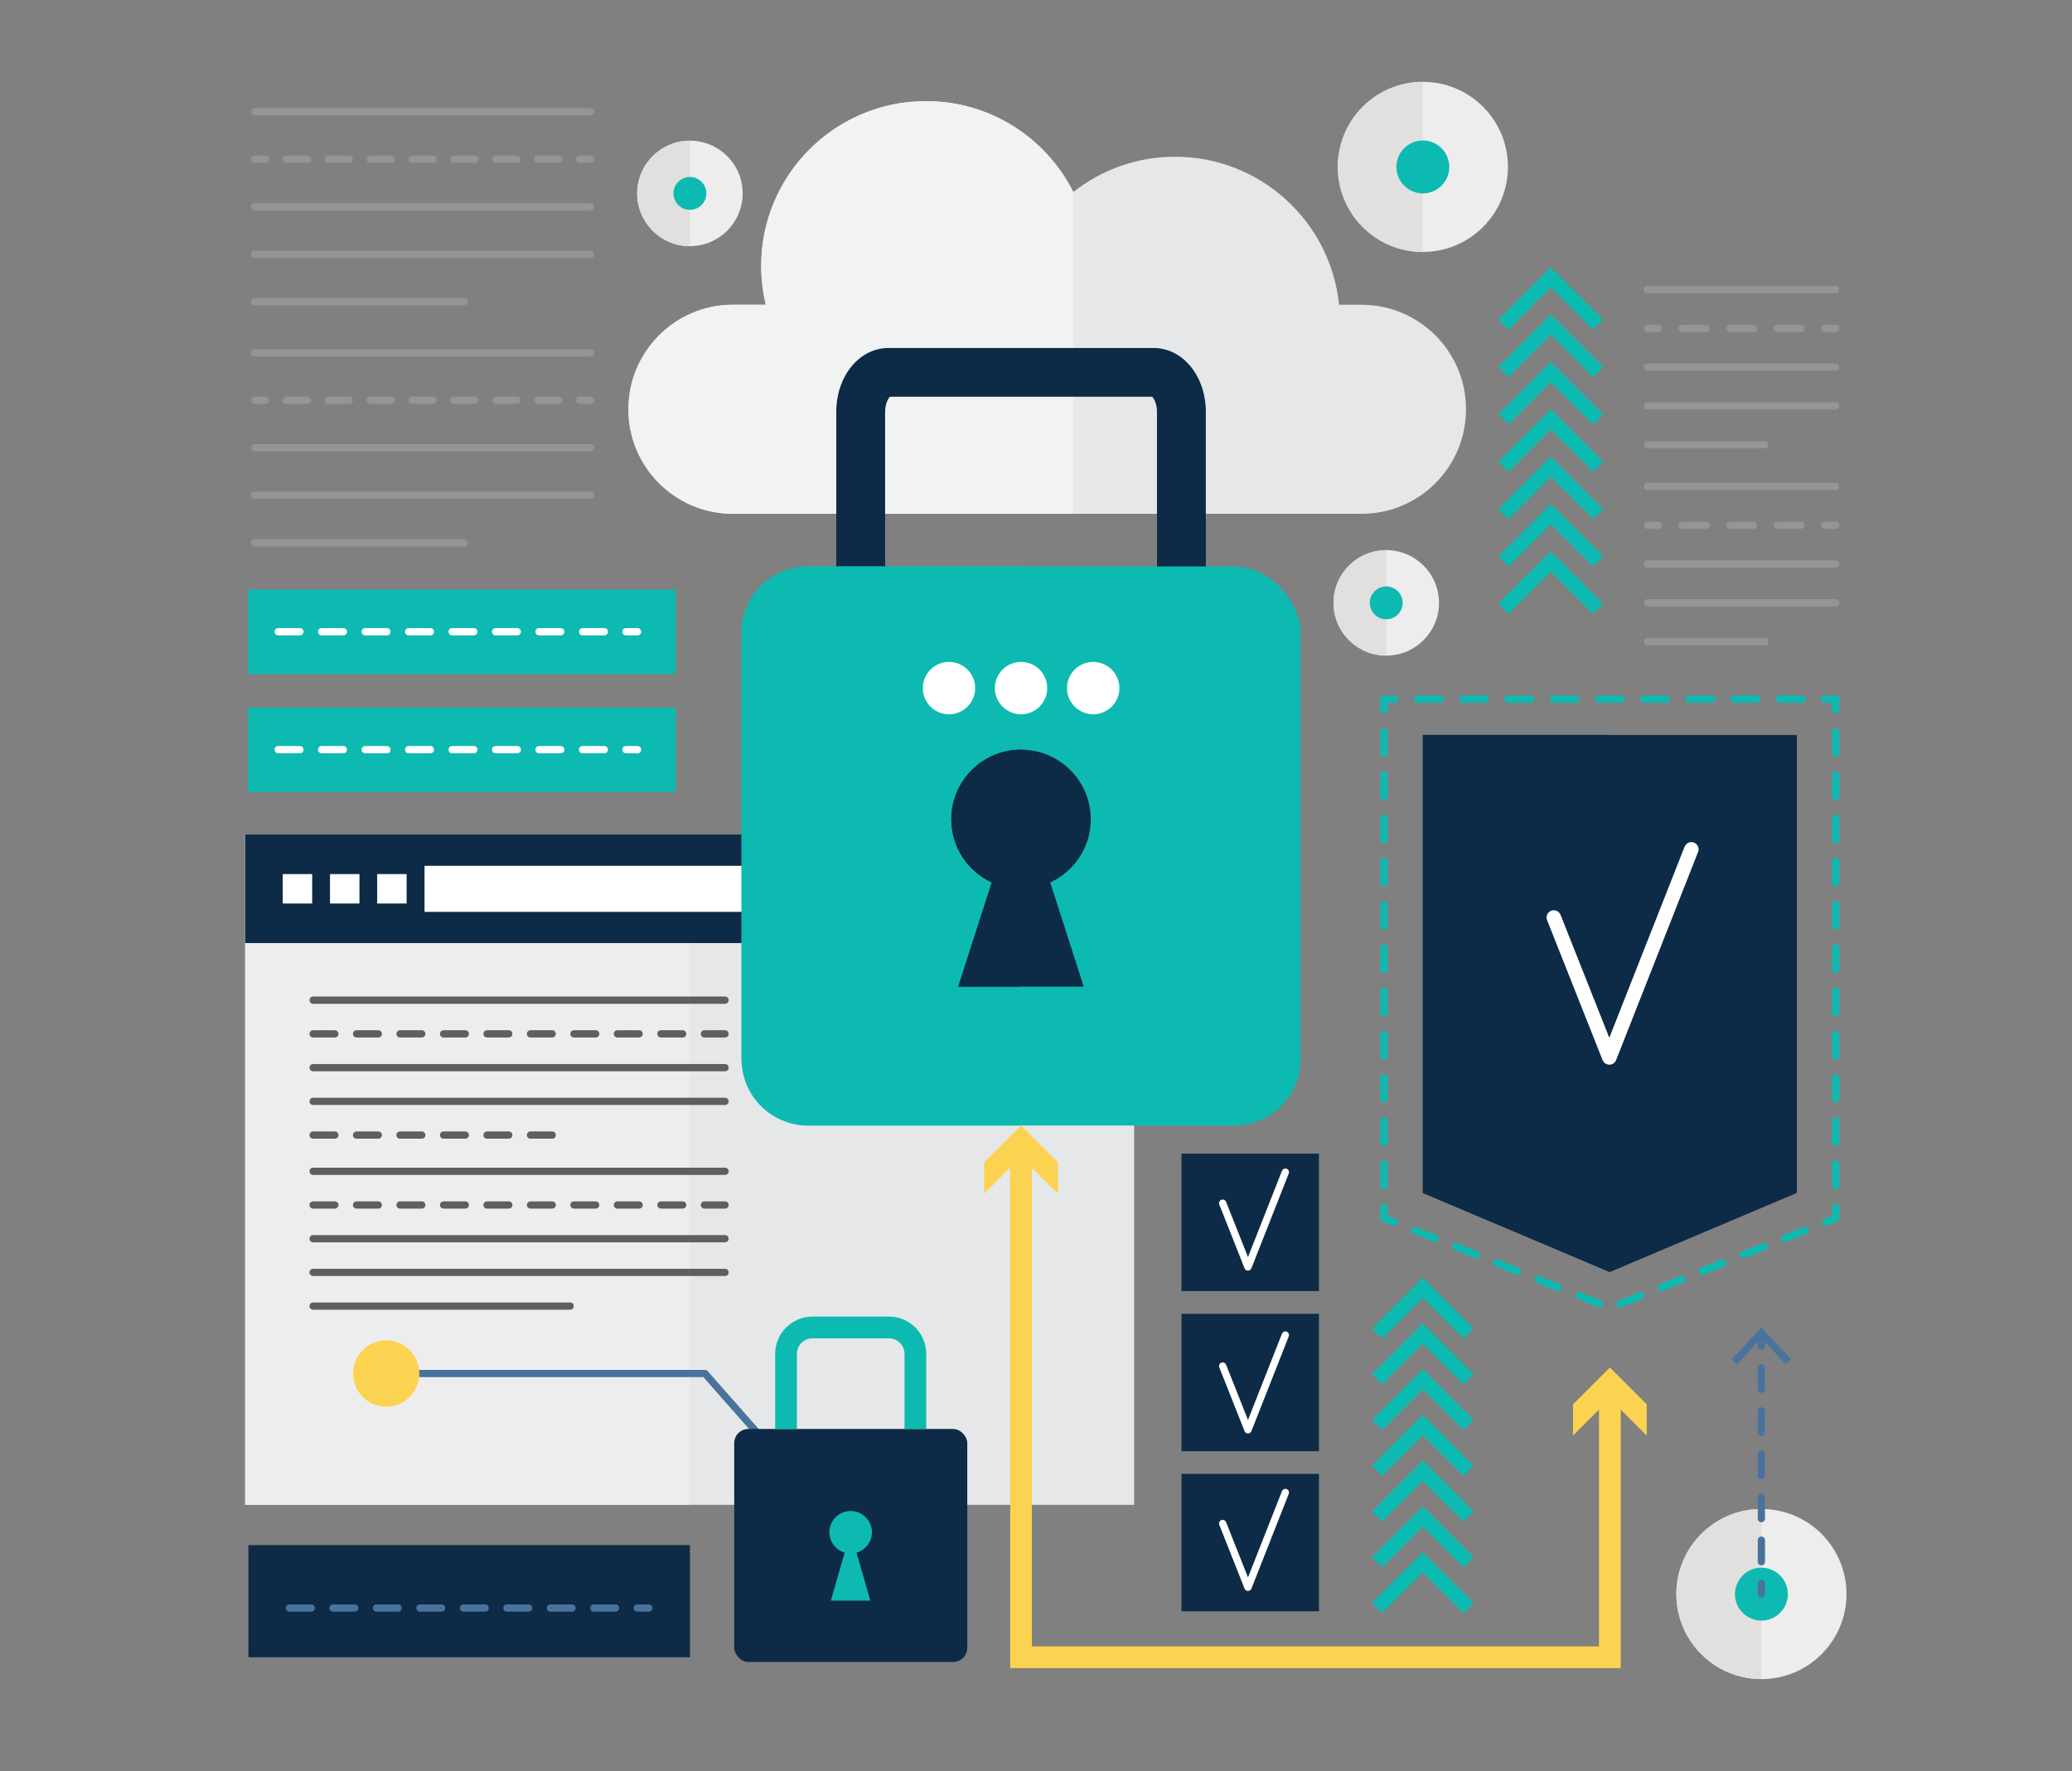 <svg xmlns="http://www.w3.org/2000/svg" id="Layer_1" viewBox="0 0 223.14 190.77"><rect x="0" y="0" width="223.14" height="190.77" fill="#808080" stroke="none"/><defs><style>.cls-1{fill:#5e5f5f;}.cls-2{fill:#0d2b46;}.cls-3{fill:#fbd350;}.cls-4{fill:#f1f2f2;}.cls-5{fill:#fff;}.cls-6{fill:#eeeded;}.cls-7{fill:#0dbab1;}.cls-8{fill:#49739d;}.cls-9{fill:#e6e7e8;}.cls-10{fill:#939598;}.cls-11{fill:#e2e0de;}</style></defs><rect class="cls-9" x="26.4" y="89.88" width="95.74" height="72.19"></rect><rect class="cls-6" x="26.4" y="89.88" width="47.87" height="72.19"></rect><path class="cls-9" d="M146.62,32.82h-2.41c-.91-8.95-8.47-15.94-17.66-15.94-4.14,0-7.95,1.42-10.96,3.8-2.92-5.81-8.92-9.79-15.87-9.79-9.8,0-17.75,7.95-17.75,17.75,0,1.44.18,2.84.5,4.18h-3.54c-6.22,0-11.26,5.04-11.26,11.26s5.04,11.26,11.26,11.26h67.69c6.22,0,11.26-5.04,11.26-11.26s-5.04-11.26-11.26-11.26Z"></path><path class="cls-4" d="M99.73,10.89c-9.8,0-17.75,7.95-17.75,17.75,0,1.44.18,2.84.5,4.18h-3.54c-6.22,0-11.26,5.04-11.26,11.26s5.04,11.26,11.26,11.26h36.63V20.64c-2.93-5.78-8.92-9.75-15.84-9.75Z"></path><polygon class="cls-7" points="171.56 35.52 167.01 30.97 162.46 35.52 161.36 34.42 167.01 28.76 172.66 34.42 171.56 35.52"></polygon><polygon class="cls-7" points="171.56 40.62 167.01 36.07 162.46 40.62 161.36 39.52 167.01 33.87 172.66 39.52 171.56 40.62"></polygon><polygon class="cls-7" points="171.56 45.72 167.01 41.17 162.46 45.72 161.36 44.62 167.01 38.97 172.66 44.62 171.56 45.72"></polygon><polygon class="cls-7" points="171.56 50.82 167.01 46.27 162.46 50.82 161.36 49.72 167.01 44.07 172.66 49.72 171.56 50.82"></polygon><polygon class="cls-7" points="171.56 55.92 167.01 51.37 162.46 55.92 161.36 54.82 167.01 49.17 172.66 54.82 171.56 55.92"></polygon><polygon class="cls-7" points="171.56 61.02 167.01 56.47 162.46 61.02 161.36 59.92 167.01 54.27 172.66 59.92 171.56 61.02"></polygon><polygon class="cls-7" points="171.56 66.12 167.01 61.57 162.46 66.12 161.36 65.02 167.01 59.37 172.66 65.02 171.56 66.12"></polygon><polygon class="cls-7" points="157.6 144.18 153.23 139.8 148.85 144.18 147.75 143.07 153.23 137.59 158.71 143.07 157.6 144.18"></polygon><polygon class="cls-7" points="157.6 149.1 153.23 144.73 148.85 149.1 147.75 148 153.23 142.52 158.71 148 157.6 149.1"></polygon><polygon class="cls-7" points="157.6 154.03 153.23 149.66 148.85 154.03 147.75 152.93 153.23 147.45 158.71 152.93 157.6 154.03"></polygon><polygon class="cls-7" points="157.6 158.96 153.23 154.58 148.85 158.96 147.75 157.86 153.23 152.38 158.71 157.86 157.6 158.96"></polygon><polygon class="cls-7" points="157.6 163.89 153.23 159.51 148.85 163.89 147.75 162.78 153.23 157.3 158.71 162.78 157.6 163.89"></polygon><polygon class="cls-7" points="157.6 168.81 153.23 164.44 148.85 168.81 147.75 167.71 153.23 162.23 158.71 167.71 157.6 168.81"></polygon><polygon class="cls-7" points="157.6 173.74 153.23 169.37 148.85 173.74 147.75 172.64 153.23 167.16 158.71 172.64 157.6 173.74"></polygon><rect class="cls-2" x="26.4" y="89.88" width="96.1" height="11.69"></rect><path class="cls-1" d="M78.08,108.11h-44.36c-.22,0-.39-.17-.39-.39s.17-.39.39-.39h44.36c.22,0,.39.17.39.39s-.17.39-.39.39Z"></path><path class="cls-1" d="M78.08,111.74h-2.22c-.22,0-.39-.17-.39-.39s.17-.39.39-.39h2.22c.22,0,.39.17.39.39s-.17.39-.39.39ZM73.52,111.74h-2.34c-.22,0-.39-.17-.39-.39s.17-.39.39-.39h2.34c.22,0,.39.17.39.39s-.17.39-.39.39ZM68.83,111.74h-2.34c-.22,0-.39-.17-.39-.39s.17-.39.39-.39h2.34c.22,0,.39.17.39.39s-.17.39-.39.39ZM64.15,111.74h-2.34c-.22,0-.39-.17-.39-.39s.17-.39.39-.39h2.34c.22,0,.39.17.39.39s-.17.39-.39.39ZM59.47,111.74h-2.34c-.22,0-.39-.17-.39-.39s.17-.39.39-.39h2.34c.22,0,.39.17.39.39s-.17.39-.39.39ZM54.79,111.74h-2.34c-.22,0-.39-.17-.39-.39s.17-.39.39-.39h2.34c.22,0,.39.17.39.39s-.17.39-.39.39ZM50.11,111.74h-2.34c-.22,0-.39-.17-.39-.39s.17-.39.39-.39h2.34c.22,0,.39.17.39.39s-.17.39-.39.39ZM45.42,111.74h-2.34c-.22,0-.39-.17-.39-.39s.17-.39.39-.39h2.34c.22,0,.39.17.39.39s-.17.39-.39.39ZM40.74,111.74h-2.34c-.22,0-.39-.17-.39-.39s.17-.39.39-.39h2.34c.22,0,.39.17.39.39s-.17.39-.39.39ZM36.06,111.74h-2.34c-.22,0-.39-.17-.39-.39s.17-.39.39-.39h2.34c.22,0,.39.17.39.39s-.17.39-.39.39Z"></path><path class="cls-1" d="M78.08,115.38h-44.36c-.22,0-.39-.17-.39-.39s.17-.39.39-.39h44.36c.22,0,.39.17.39.39s-.17.39-.39.39Z"></path><path class="cls-1" d="M78.08,119.01h-44.36c-.22,0-.39-.17-.39-.39s.17-.39.39-.39h44.36c.22,0,.39.17.39.39s-.17.39-.39.39Z"></path><path class="cls-1" d="M59.47,122.64h-2.34c-.22,0-.39-.17-.39-.39s.17-.39.39-.39h2.34c.22,0,.39.17.39.39s-.17.39-.39.39ZM54.79,122.64h-2.34c-.22,0-.39-.17-.39-.39s.17-.39.39-.39h2.34c.22,0,.39.17.39.39s-.17.39-.39.39ZM50.11,122.64h-2.34c-.22,0-.39-.17-.39-.39s.17-.39.39-.39h2.34c.22,0,.39.17.39.39s-.17.39-.39.39ZM45.42,122.64h-2.34c-.22,0-.39-.17-.39-.39s.17-.39.39-.39h2.34c.22,0,.39.17.39.39s-.17.39-.39.39ZM40.74,122.64h-2.34c-.22,0-.39-.17-.39-.39s.17-.39.39-.39h2.34c.22,0,.39.17.39.39s-.17.39-.39.39ZM36.06,122.64h-2.34c-.22,0-.39-.17-.39-.39s.17-.39.39-.39h2.34c.22,0,.39.17.39.39s-.17.39-.39.39Z"></path><path class="cls-1" d="M78.08,126.54h-44.36c-.22,0-.39-.17-.39-.39s.17-.39.39-.39h44.36c.22,0,.39.17.39.39s-.17.39-.39.39Z"></path><path class="cls-1" d="M78.08,130.17h-2.22c-.22,0-.39-.17-.39-.39s.17-.39.39-.39h2.22c.22,0,.39.17.39.39s-.17.39-.39.39ZM73.52,130.17h-2.34c-.22,0-.39-.17-.39-.39s.17-.39.39-.39h2.34c.22,0,.39.17.39.39s-.17.39-.39.39ZM68.83,130.17h-2.34c-.22,0-.39-.17-.39-.39s.17-.39.39-.39h2.34c.22,0,.39.17.39.39s-.17.39-.39.39ZM64.15,130.17h-2.34c-.22,0-.39-.17-.39-.39s.17-.39.39-.39h2.34c.22,0,.39.17.39.39s-.17.39-.39.39ZM59.47,130.17h-2.34c-.22,0-.39-.17-.39-.39s.17-.39.39-.39h2.34c.22,0,.39.17.39.39s-.17.39-.39.39ZM54.79,130.17h-2.34c-.22,0-.39-.17-.39-.39s.17-.39.39-.39h2.34c.22,0,.39.17.39.39s-.17.39-.39.39ZM50.11,130.17h-2.34c-.22,0-.39-.17-.39-.39s.17-.39.39-.39h2.34c.22,0,.39.17.39.39s-.17.39-.39.39ZM45.42,130.17h-2.34c-.22,0-.39-.17-.39-.39s.17-.39.39-.39h2.34c.22,0,.39.17.39.39s-.17.39-.39.39ZM40.74,130.17h-2.34c-.22,0-.39-.17-.39-.39s.17-.39.39-.39h2.34c.22,0,.39.17.39.39s-.17.39-.39.39ZM36.06,130.17h-2.34c-.22,0-.39-.17-.39-.39s.17-.39.39-.39h2.34c.22,0,.39.17.39.39s-.17.39-.39.39Z"></path><path class="cls-1" d="M78.08,133.8h-44.36c-.22,0-.39-.17-.39-.39s.17-.39.39-.39h44.36c.22,0,.39.17.39.39s-.17.39-.39.39Z"></path><path class="cls-1" d="M78.08,137.43h-44.36c-.22,0-.39-.17-.39-.39s.17-.39.39-.39h44.36c.22,0,.39.17.39.39s-.17.39-.39.39Z"></path><path class="cls-1" d="M61.4,141.06h-27.68c-.22,0-.39-.17-.39-.39s.17-.39.39-.39h27.68c.22,0,.39.17.39.39s-.17.39-.39.39Z"></path><path class="cls-8" d="M82.47,155.75c-.11,0-.22-.04-.29-.13l-6.43-7.3h-30.86c-.22,0-.39-.17-.39-.39s.17-.39.39-.39h31.03c.11,0,.22.05.29.13l6.55,7.43c.14.16.13.41-.03.55-.07.07-.17.1-.26.1Z"></path><path class="cls-3" d="M45.16,147.93c0,1.97-1.6,3.57-3.57,3.57s-3.57-1.6-3.57-3.57,1.6-3.57,3.57-3.57,3.57,1.6,3.57,3.57Z"></path><polygon class="cls-2" points="173.37 79.16 153.23 79.16 153.23 128.48 173.37 137 193.51 128.48 193.51 79.16 173.37 79.16"></polygon><polygon class="cls-2" points="173.37 79.16 153.23 79.16 153.23 128.48 173.37 137 173.37 79.16"></polygon><path class="cls-7" d="M149.05,76.86c-.22,0-.39-.17-.39-.39v-1.56h1.56c.22,0,.39.17.39.39s-.17.39-.39.39h-.78v.78c0,.22-.17.39-.39.39Z"></path><path class="cls-7" d="M149.05,128.09c-.22,0-.39-.17-.39-.39v-2.33c0-.22.17-.39.39-.39s.39.17.39.39v2.33c0,.22-.17.39-.39.39ZM149.05,123.44c-.22,0-.39-.17-.39-.39v-2.33c0-.22.17-.39.39-.39s.39.17.39.39v2.33c0,.22-.17.39-.39.39ZM149.05,118.78c-.22,0-.39-.17-.39-.39v-2.33c0-.22.17-.39.39-.39s.39.17.39.39v2.33c0,.22-.17.39-.39.39ZM149.05,114.12c-.22,0-.39-.17-.39-.39v-2.33c0-.22.17-.39.39-.39s.39.17.39.39v2.33c0,.22-.17.39-.39.39ZM149.05,109.46c-.22,0-.39-.17-.39-.39v-2.33c0-.22.17-.39.39-.39s.39.17.39.39v2.33c0,.22-.17.39-.39.39ZM149.05,104.8c-.22,0-.39-.17-.39-.39v-2.33c0-.22.17-.39.39-.39s.39.17.39.39v2.33c0,.22-.17.39-.39.39ZM149.05,100.15c-.22,0-.39-.17-.39-.39v-2.33c0-.22.17-.39.39-.39s.39.17.39.39v2.33c0,.22-.17.39-.39.39ZM149.05,95.49c-.22,0-.39-.17-.39-.39v-2.33c0-.22.17-.39.39-.39s.39.17.39.39v2.33c0,.22-.17.39-.39.39ZM149.05,90.83c-.22,0-.39-.17-.39-.39v-2.33c0-.22.17-.39.39-.39s.39.17.39.39v2.33c0,.22-.17.39-.39.39ZM149.05,86.17c-.22,0-.39-.17-.39-.39v-2.33c0-.22.17-.39.39-.39s.39.17.39.39v2.33c0,.22-.17.39-.39.39ZM149.05,81.52c-.22,0-.39-.17-.39-.39v-2.33c0-.22.17-.39.39-.39s.39.17.39.39v2.33c0,.22-.17.39-.39.39Z"></path><path class="cls-7" d="M150.14,132.03s-.1,0-.14-.03l-1.33-.53v-1.44c0-.22.17-.39.39-.39s.39.17.39.39v.91l.84.33c.2.08.3.31.22.51-.06.15-.21.25-.36.25Z"></path><path class="cls-7" d="M174.48,140.82c-.16,0-.3-.09-.36-.25-.08-.2.02-.43.22-.51l2.21-.88c.2-.08.43.02.51.22.08.2-.02.43-.22.51l-2.21.88s-.1.03-.14.03ZM172.26,140.82s-.1,0-.14-.03l-2.21-.88c-.2-.08-.3-.31-.22-.51.08-.2.31-.3.51-.22l2.21.88c.2.08.3.31.22.51-.06.15-.21.25-.36.25ZM178.9,139.06c-.16,0-.3-.09-.36-.25-.08-.2.02-.43.22-.51l2.21-.88c.2-.08.43.02.51.22.08.2-.02.43-.22.51l-2.21.88s-.1.03-.14.03ZM167.84,139.06s-.1,0-.14-.03l-2.21-.88c-.2-.08-.3-.31-.22-.51.08-.2.31-.3.51-.22l2.21.88c.2.08.3.31.22.51-.06.15-.21.25-.36.25ZM183.33,137.3c-.16,0-.3-.09-.36-.25-.08-.2.02-.43.22-.51l2.21-.88c.2-.08.43.02.51.22.08.2-.02.43-.22.51l-2.21.88s-.1.03-.14.03ZM163.41,137.3s-.1,0-.14-.03l-2.21-.88c-.2-.08-.3-.31-.22-.51.08-.2.31-.3.51-.22l2.21.88c.2.08.3.31.22.51-.06.15-.21.25-.36.25ZM187.75,135.54c-.16,0-.3-.09-.36-.25-.08-.2.02-.43.22-.51l2.21-.88c.2-.08.43.02.51.22.08.2-.02.43-.22.51l-2.21.88s-.1.03-.14.03ZM158.99,135.54s-.1,0-.14-.03l-2.21-.88c-.2-.08-.3-.31-.22-.51.08-.2.31-.3.51-.22l2.21.88c.2.08.3.31.22.51-.06.15-.21.25-.36.25ZM192.18,133.79c-.16,0-.3-.09-.36-.25-.08-.2.02-.43.22-.51l2.21-.88c.2-.08.43.02.51.22.08.2-.02.43-.22.51l-2.21.88s-.1.03-.14.03ZM154.56,133.79s-.1,0-.14-.03l-2.21-.88c-.2-.08-.3-.31-.22-.51.08-.2.31-.3.51-.22l2.21.88c.2.08.3.31.22.51-.06.15-.21.25-.36.25Z"></path><path class="cls-7" d="M196.6,132.03c-.16,0-.3-.09-.36-.25-.08-.2.02-.43.22-.51l.84-.33v-.91c0-.22.17-.39.39-.39s.39.17.39.39v1.44l-1.33.53s-.1.03-.14.03Z"></path><path class="cls-7" d="M197.69,128.09c-.22,0-.39-.17-.39-.39v-2.33c0-.22.17-.39.39-.39s.39.17.39.39v2.33c0,.22-.17.39-.39.39ZM197.69,123.44c-.22,0-.39-.17-.39-.39v-2.33c0-.22.17-.39.39-.39s.39.17.39.39v2.33c0,.22-.17.39-.39.39ZM197.69,118.78c-.22,0-.39-.17-.39-.39v-2.33c0-.22.17-.39.39-.39s.39.17.39.39v2.33c0,.22-.17.39-.39.39ZM197.69,114.12c-.22,0-.39-.17-.39-.39v-2.33c0-.22.17-.39.39-.39s.39.17.39.39v2.33c0,.22-.17.39-.39.39ZM197.69,109.46c-.22,0-.39-.17-.39-.39v-2.33c0-.22.17-.39.39-.39s.39.17.39.39v2.33c0,.22-.17.39-.39.39ZM197.69,104.8c-.22,0-.39-.17-.39-.39v-2.33c0-.22.17-.39.39-.39s.39.17.39.39v2.33c0,.22-.17.39-.39.39ZM197.69,100.15c-.22,0-.39-.17-.39-.39v-2.33c0-.22.17-.39.39-.39s.39.17.39.39v2.33c0,.22-.17.39-.39.39ZM197.69,95.49c-.22,0-.39-.17-.39-.39v-2.33c0-.22.17-.39.39-.39s.39.17.39.39v2.33c0,.22-.17.39-.39.39ZM197.69,90.83c-.22,0-.39-.17-.39-.39v-2.33c0-.22.17-.39.39-.39s.39.17.39.39v2.33c0,.22-.17.39-.39.39ZM197.69,86.17c-.22,0-.39-.17-.39-.39v-2.33c0-.22.17-.39.39-.39s.39.17.39.39v2.33c0,.22-.17.39-.39.39ZM197.69,81.52c-.22,0-.39-.17-.39-.39v-2.33c0-.22.17-.39.39-.39s.39.17.39.39v2.33c0,.22-.17.39-.39.39Z"></path><path class="cls-7" d="M197.69,76.86c-.22,0-.39-.17-.39-.39v-.78h-.78c-.22,0-.39-.17-.39-.39s.17-.39.39-.39h1.56v1.56c0,.22-.17.39-.39.39Z"></path><path class="cls-7" d="M194.08,75.69h-2.44c-.22,0-.39-.17-.39-.39s.17-.39.39-.39h2.44c.22,0,.39.17.39.39s-.17.39-.39.39ZM189.21,75.69h-2.44c-.22,0-.39-.17-.39-.39s.17-.39.39-.39h2.44c.22,0,.39.17.39.39s-.17.39-.39.39ZM184.34,75.69h-2.44c-.22,0-.39-.17-.39-.39s.17-.39.39-.39h2.44c.22,0,.39.17.39.39s-.17.39-.39.39ZM179.46,75.69h-2.44c-.22,0-.39-.17-.39-.39s.17-.39.39-.39h2.44c.22,0,.39.17.39.39s-.17.39-.39.39ZM174.59,75.69h-2.44c-.22,0-.39-.17-.39-.39s.17-.39.39-.39h2.44c.22,0,.39.17.39.39s-.17.39-.39.39ZM169.71,75.69h-2.44c-.22,0-.39-.17-.39-.39s.17-.39.39-.39h2.44c.22,0,.39.17.39.39s-.17.39-.39.39ZM164.84,75.69h-2.44c-.22,0-.39-.17-.39-.39s.17-.39.39-.39h2.44c.22,0,.39.17.39.39s-.17.39-.39.39ZM159.97,75.69h-2.44c-.22,0-.39-.17-.39-.39s.17-.39.39-.39h2.44c.22,0,.39.17.39.39s-.17.39-.39.39ZM155.09,75.69h-2.44c-.22,0-.39-.17-.39-.39s.17-.39.39-.39h2.44c.22,0,.39.17.39.39s-.17.39-.39.39Z"></path><path class="cls-5" d="M173.32,114.67c-.32,0-.61-.2-.73-.49l-5.98-15.08c-.16-.4.04-.85.44-1.01.4-.16.85.04,1.01.44l5.25,13.24,8.11-20.58c.16-.4.61-.6,1.01-.44.4.16.6.61.44,1.01l-8.83,22.42c-.12.3-.4.49-.73.49h0Z"></path><rect class="cls-2" x="79.07" y="153.9" width="25.1" height="25.1" rx="1.53" ry="1.53"></rect><path class="cls-7" d="M99.75,153.9h-2.34v-8.09c0-.92-.75-1.67-1.67-1.67h-8.25c-.92,0-1.67.75-1.67,1.67v8.09h-2.34v-8.09c0-2.21,1.8-4.01,4.01-4.01h8.25c2.21,0,4.01,1.8,4.01,4.01v8.09Z"></path><path class="cls-7" d="M92.25,167.22c.95-.28,1.65-1.14,1.65-2.19,0-1.26-1.02-2.29-2.29-2.29s-2.29,1.02-2.29,2.29c0,1.04.7,1.91,1.65,2.19l-.43,1.49-1.06,3.68h4.25l-1.06-3.68-.43-1.49Z"></path><rect class="cls-5" x="45.72" y="93.25" width="69.74" height="4.96"></rect><rect class="cls-5" x="30.45" y="94.14" width="3.17" height="3.17"></rect><rect class="cls-5" x="35.54" y="94.14" width="3.17" height="3.17"></rect><rect class="cls-5" x="40.62" y="94.14" width="3.17" height="3.17"></rect><path class="cls-2" d="M127.23,66.56c-1.45,0-2.63-1.18-2.63-2.63v-19.55c0-.91-.34-1.48-.51-1.65h-28.26c-.17.17-.51.74-.51,1.65v19.55c0,1.45-1.18,2.63-2.63,2.63s-2.63-1.18-2.63-2.63v-19.55c0-3.87,2.47-6.9,5.63-6.9h28.54c3.16,0,5.63,3.03,5.63,6.9v19.55c0,1.45-1.18,2.63-2.63,2.63Z"></path><rect class="cls-7" x="79.86" y="61.01" width="60.21" height="60.21" rx="7.14" ry="7.14"></rect><path class="cls-7" d="M109.96,121.22h-22.96c-3.94,0-7.14-3.2-7.14-7.14v-45.93c0-3.94,3.2-7.14,7.14-7.14h22.96v60.21Z"></path><path class="cls-2" d="M113.11,95.04c2.57-1.19,4.36-3.78,4.36-6.79,0-4.15-3.36-7.51-7.51-7.51s-7.51,3.36-7.51,7.51c0,3.02,1.79,5.6,4.36,6.79l-.23.71-3.38,10.51h13.51l-3.38-10.51-.23-.71Z"></path><path class="cls-2" d="M109.96,80.74c-4.15,0-7.51,3.36-7.51,7.51,0,3.02,1.79,5.6,4.36,6.79l-.23.71-3.38,10.51h6.75v-25.52Z"></path><circle class="cls-5" cx="102.2" cy="74.11" r="2.82"></circle><circle class="cls-5" cx="109.96" cy="74.11" r="2.82"></circle><circle class="cls-5" cx="117.73" cy="74.11" r="2.82"></circle><polygon class="cls-3" points="174.54 179.66 108.79 179.66 108.79 123.9 111.13 123.9 111.13 177.32 172.2 177.32 172.2 149.95 174.54 149.95 174.54 179.66"></polygon><polygon class="cls-3" points="169.4 154.62 173.37 150.65 177.34 154.62 177.34 151.25 173.37 147.28 169.4 151.25 169.4 154.62"></polygon><polygon class="cls-3" points="113.93 128.56 109.96 124.59 105.99 128.56 105.99 125.19 109.96 121.22 113.93 125.19 113.93 128.56"></polygon><rect class="cls-2" x="127.24" y="124.25" width="14.8" height="14.8"></rect><rect class="cls-2" x="127.24" y="141.5" width="14.8" height="14.8"></rect><rect class="cls-2" x="127.24" y="158.74" width="14.8" height="14.8"></rect><path class="cls-5" d="M134.39,136.85c-.16,0-.3-.1-.36-.25l-2.72-6.87c-.08-.2.02-.43.22-.51.2-.08.43.02.51.22l2.36,5.95,3.66-9.29c.08-.2.31-.3.51-.22.2.08.3.31.22.51l-4.02,10.2c-.06.15-.2.25-.36.25h0Z"></path><path class="cls-5" d="M134.39,154.39c-.16,0-.3-.1-.36-.25l-2.72-6.87c-.08-.2.02-.43.22-.51.2-.08.43.02.51.22l2.36,5.95,3.66-9.29c.08-.2.31-.3.51-.22.2.08.3.31.22.51l-4.02,10.2c-.06.15-.2.25-.36.25h0Z"></path><path class="cls-5" d="M134.39,171.35c-.16,0-.3-.1-.36-.25l-2.72-6.87c-.08-.2.02-.43.22-.51.2-.08.43.02.51.22l2.36,5.95,3.66-9.29c.08-.2.31-.3.51-.22.2.08.3.31.22.51l-4.02,10.21c-.06.15-.2.25-.36.25h0Z"></path><rect class="cls-2" x="26.75" y="166.41" width="47.55" height="12.08"></rect><rect class="cls-7" x="26.75" y="76.2" width="46.03" height="9.08"></rect><rect class="cls-7" x="26.75" y="63.5" width="46.03" height="9.08"></rect><polygon class="cls-7" points="72.78 85.28 26.75 85.28 26.75 76.2 72.78 85.28"></polygon><polygon class="cls-7" points="72.78 72.58 26.75 72.58 26.75 63.5 72.78 72.58"></polygon><path class="cls-8" d="M69.88,173.58h-1.25c-.22,0-.39-.17-.39-.39s.17-.39.39-.39h1.25c.22,0,.39.17.39.39s-.17.39-.39.39ZM66.29,173.58h-2.34c-.22,0-.39-.17-.39-.39s.17-.39.39-.39h2.34c.22,0,.39.17.39.39s-.17.39-.39.39ZM61.61,173.58h-2.34c-.22,0-.39-.17-.39-.39s.17-.39.39-.39h2.34c.22,0,.39.17.39.39s-.17.39-.39.39ZM56.93,173.58h-2.34c-.22,0-.39-.17-.39-.39s.17-.39.39-.39h2.34c.22,0,.39.17.39.39s-.17.39-.39.39ZM52.25,173.58h-2.34c-.22,0-.39-.17-.39-.39s.17-.39.39-.39h2.34c.22,0,.39.17.39.39s-.17.39-.39.39ZM47.56,173.58h-2.34c-.22,0-.39-.17-.39-.39s.17-.39.39-.39h2.34c.22,0,.39.17.39.39s-.17.39-.39.39ZM42.88,173.58h-2.34c-.22,0-.39-.17-.39-.39s.17-.39.39-.39h2.34c.22,0,.39.17.39.39s-.17.39-.39.39ZM38.2,173.58h-2.34c-.22,0-.39-.17-.39-.39s.17-.39.39-.39h2.34c.22,0,.39.17.39.39s-.17.39-.39.39ZM33.52,173.58h-2.34c-.22,0-.39-.17-.39-.39s.17-.39.39-.39h2.34c.22,0,.39.17.39.39s-.17.39-.39.39Z"></path><path class="cls-10" d="M197.69,31.58h-20.27c-.22,0-.39-.17-.39-.39s.17-.39.39-.39h20.27c.22,0,.39.17.39.39s-.17.39-.39.39Z"></path><path class="cls-10" d="M178.6,35.76h-1.17c-.22,0-.39-.17-.39-.39s.17-.39.39-.39h1.17c.22,0,.39.17.39.39s-.17.39-.39.39Z"></path><path class="cls-10" d="M193.96,35.76h-2.56c-.22,0-.39-.17-.39-.39s.17-.39.39-.39h2.56c.22,0,.39.17.39.39s-.17.39-.39.39ZM188.84,35.76h-2.56c-.22,0-.39-.17-.39-.39s.17-.39.39-.39h2.56c.22,0,.39.17.39.39s-.17.39-.39.39ZM183.72,35.76h-2.56c-.22,0-.39-.17-.39-.39s.17-.39.39-.39h2.56c.22,0,.39.17.39.39s-.17.39-.39.39Z"></path><path class="cls-10" d="M197.69,35.76h-1.17c-.22,0-.39-.17-.39-.39s.17-.39.39-.39h1.17c.22,0,.39.17.39.39s-.17.39-.39.39Z"></path><path class="cls-10" d="M197.69,39.93h-20.27c-.22,0-.39-.17-.39-.39s.17-.39.39-.39h20.27c.22,0,.39.17.39.39s-.17.39-.39.39Z"></path><path class="cls-10" d="M197.69,44.11h-20.27c-.22,0-.39-.17-.39-.39s.17-.39.39-.39h20.27c.22,0,.39.17.39.39s-.17.39-.39.39Z"></path><path class="cls-10" d="M190.07,48.29h-12.64c-.22,0-.39-.17-.39-.39s.17-.39.39-.39h12.64c.22,0,.39.17.39.39s-.17.39-.39.39Z"></path><path class="cls-10" d="M197.69,52.78h-20.27c-.22,0-.39-.17-.39-.39s.17-.39.39-.39h20.27c.22,0,.39.17.39.39s-.17.39-.39.39Z"></path><path class="cls-10" d="M178.6,56.96h-1.17c-.22,0-.39-.17-.39-.39s.17-.39.39-.39h1.17c.22,0,.39.17.39.39s-.17.39-.39.39Z"></path><path class="cls-10" d="M193.96,56.96h-2.56c-.22,0-.39-.17-.39-.39s.17-.39.39-.39h2.56c.22,0,.39.17.39.39s-.17.39-.39.39ZM188.84,56.96h-2.56c-.22,0-.39-.17-.39-.39s.17-.39.39-.39h2.56c.22,0,.39.17.39.39s-.17.39-.39.39ZM183.72,56.96h-2.56c-.22,0-.39-.17-.39-.39s.17-.39.39-.39h2.56c.22,0,.39.17.39.39s-.17.39-.39.39Z"></path><path class="cls-10" d="M197.69,56.96h-1.17c-.22,0-.39-.17-.39-.39s.17-.39.39-.39h1.17c.22,0,.39.17.39.39s-.17.39-.39.39Z"></path><path class="cls-10" d="M197.69,61.14h-20.27c-.22,0-.39-.17-.39-.39s.17-.39.39-.39h20.27c.22,0,.39.17.39.39s-.17.39-.39.39Z"></path><path class="cls-10" d="M197.69,65.32h-20.27c-.22,0-.39-.17-.39-.39s.17-.39.39-.39h20.27c.22,0,.39.17.39.39s-.17.39-.39.39Z"></path><path class="cls-10" d="M190.07,69.49h-12.64c-.22,0-.39-.17-.39-.39s.17-.39.39-.39h12.64c.22,0,.39.17.39.39s-.17.39-.39.39Z"></path><path class="cls-10" d="M63.6,12.43H27.42c-.22,0-.39-.17-.39-.39s.17-.39.39-.39h36.18c.22,0,.39.17.39.39s-.17.39-.39.39Z"></path><path class="cls-10" d="M28.59,17.55h-1.17c-.22,0-.39-.17-.39-.39s.17-.39.39-.39h1.17c.22,0,.39.17.39.39s-.17.39-.39.39Z"></path><path class="cls-10" d="M60.17,17.55h-2.26c-.22,0-.39-.17-.39-.39s.17-.39.39-.39h2.26c.22,0,.39.17.39.39s-.17.39-.39.39ZM55.66,17.55h-2.26c-.22,0-.39-.17-.39-.39s.17-.39.39-.39h2.26c.22,0,.39.17.39.39s-.17.39-.39.39ZM51.15,17.55h-2.26c-.22,0-.39-.17-.39-.39s.17-.39.39-.39h2.26c.22,0,.39.17.39.39s-.17.39-.39.39ZM46.64,17.55h-2.26c-.22,0-.39-.17-.39-.39s.17-.39.39-.39h2.26c.22,0,.39.17.39.39s-.17.39-.39.39ZM42.13,17.55h-2.26c-.22,0-.39-.17-.39-.39s.17-.39.39-.39h2.26c.22,0,.39.17.39.39s-.17.39-.39.39ZM37.61,17.55h-2.26c-.22,0-.39-.17-.39-.39s.17-.39.39-.39h2.26c.22,0,.39.17.39.39s-.17.39-.39.39ZM33.1,17.55h-2.26c-.22,0-.39-.17-.39-.39s.17-.39.39-.39h2.26c.22,0,.39.17.39.39s-.17.39-.39.39Z"></path><path class="cls-10" d="M63.6,17.55h-1.17c-.22,0-.39-.17-.39-.39s.17-.39.39-.39h1.17c.22,0,.39.17.39.39s-.17.39-.39.39Z"></path><path class="cls-10" d="M63.6,22.66H27.42c-.22,0-.39-.17-.39-.39s.17-.39.39-.39h36.18c.22,0,.39.17.39.39s-.17.39-.39.39Z"></path><path class="cls-10" d="M63.6,27.78H27.42c-.22,0-.39-.17-.39-.39s.17-.39.39-.39h36.18c.22,0,.39.17.39.39s-.17.39-.39.39Z"></path><path class="cls-10" d="M49.99,32.89h-22.57c-.22,0-.39-.17-.39-.39s.17-.39.39-.39h22.57c.22,0,.39.17.39.39s-.17.39-.39.39Z"></path><path class="cls-10" d="M63.6,38.39H27.42c-.22,0-.39-.17-.39-.39s.17-.39.39-.39h36.18c.22,0,.39.17.39.39s-.17.39-.39.39Z"></path><path class="cls-10" d="M28.59,43.5h-1.17c-.22,0-.39-.17-.39-.39s.17-.39.39-.39h1.17c.22,0,.39.17.39.39s-.17.39-.39.39Z"></path><path class="cls-10" d="M60.17,43.5h-2.26c-.22,0-.39-.17-.39-.39s.17-.39.39-.39h2.26c.22,0,.39.17.39.39s-.17.39-.39.39ZM55.66,43.5h-2.26c-.22,0-.39-.17-.39-.39s.17-.39.39-.39h2.26c.22,0,.39.17.39.39s-.17.39-.39.39ZM51.15,43.5h-2.26c-.22,0-.39-.17-.39-.39s.17-.39.39-.39h2.26c.22,0,.39.17.39.39s-.17.39-.39.39ZM46.64,43.5h-2.26c-.22,0-.39-.17-.39-.39s.17-.39.39-.39h2.26c.22,0,.39.17.39.39s-.17.39-.39.39ZM42.13,43.5h-2.26c-.22,0-.39-.17-.39-.39s.17-.39.39-.39h2.26c.22,0,.39.17.39.39s-.17.39-.39.39ZM37.61,43.5h-2.26c-.22,0-.39-.17-.39-.39s.17-.39.39-.39h2.26c.22,0,.39.17.39.39s-.17.39-.39.39ZM33.1,43.5h-2.26c-.22,0-.39-.17-.39-.39s.17-.39.39-.39h2.26c.22,0,.39.17.39.39s-.17.39-.39.39Z"></path><path class="cls-10" d="M63.6,43.5h-1.17c-.22,0-.39-.17-.39-.39s.17-.39.39-.39h1.17c.22,0,.39.17.39.39s-.17.39-.39.39Z"></path><path class="cls-10" d="M63.6,48.62H27.42c-.22,0-.39-.17-.39-.39s.17-.39.39-.39h36.18c.22,0,.39.17.39.39s-.17.39-.39.39Z"></path><path class="cls-10" d="M63.6,53.73H27.42c-.22,0-.39-.17-.39-.39s.17-.39.39-.39h36.18c.22,0,.39.17.39.39s-.17.39-.39.39Z"></path><path class="cls-10" d="M49.99,58.85h-22.57c-.22,0-.39-.17-.39-.39s.17-.39.39-.39h22.57c.22,0,.39.17.39.39s-.17.39-.39.39Z"></path><circle class="cls-6" cx="153.23" cy="17.98" r="9.16" transform="translate(32.17 113.61) rotate(-45)"></circle><path class="cls-11" d="M153.23,27.14c-5.06,0-9.16-4.1-9.16-9.16s4.1-9.16,9.16-9.16v18.31Z"></path><path class="cls-7" d="M156.08,17.98c0,1.58-1.28,2.85-2.85,2.85s-2.85-1.28-2.85-2.85,1.28-2.85,2.85-2.85,2.85,1.28,2.85,2.85Z"></path><circle class="cls-6" cx="149.29" cy="64.93" r="5.68"></circle><path class="cls-11" d="M149.29,70.61c-3.14,0-5.68-2.55-5.68-5.68s2.55-5.68,5.68-5.68v11.37Z"></path><path class="cls-7" d="M151.06,64.93c0,.98-.79,1.77-1.77,1.77s-1.77-.79-1.77-1.77.79-1.77,1.77-1.77,1.77.79,1.77,1.77Z"></path><circle class="cls-6" cx="74.3" cy="20.83" r="5.68"></circle><path class="cls-11" d="M74.3,26.52c-3.14,0-5.68-2.55-5.68-5.68s2.55-5.68,5.68-5.68v11.37Z"></path><path class="cls-7" d="M76.07,20.83c0,.98-.79,1.77-1.77,1.77s-1.77-.79-1.77-1.77.79-1.77,1.77-1.77,1.77.79,1.77,1.77Z"></path><circle class="cls-6" cx="189.69" cy="171.69" r="9.16" transform="translate(-65.84 184.41) rotate(-45)"></circle><path class="cls-11" d="M189.69,180.84c-5.06,0-9.16-4.1-9.16-9.16s4.1-9.16,9.16-9.16v18.31Z"></path><path class="cls-7" d="M192.54,171.69c0,1.58-1.28,2.85-2.85,2.85s-2.85-1.28-2.85-2.85,1.28-2.85,2.85-2.85,2.85,1.28,2.85,2.85Z"></path><path class="cls-8" d="M189.69,172.08c-.22,0-.39-.17-.39-.39v-1.17c0-.22.17-.39.39-.39s.39.17.39.39v1.17c0,.22-.17.39-.39.39Z"></path><path class="cls-8" d="M189.69,168.59c-.22,0-.39-.17-.39-.39v-2.32c0-.22.17-.39.39-.39s.39.17.39.39v2.32c0,.22-.17.39-.39.39ZM189.69,163.95c-.22,0-.39-.17-.39-.39v-2.32c0-.22.17-.39.39-.39s.39.17.39.39v2.32c0,.22-.17.39-.39.39ZM189.69,159.3c-.22,0-.39-.17-.39-.39v-2.32c0-.22.17-.39.39-.39s.39.17.39.39v2.32c0,.22-.17.39-.39.39ZM189.69,154.66c-.22,0-.39-.17-.39-.39v-2.32c0-.22.17-.39.39-.39s.39.17.39.39v2.32c0,.22-.17.39-.39.39ZM189.69,150.02c-.22,0-.39-.17-.39-.39v-2.32c0-.22.17-.39.39-.39s.39.17.39.39v2.32c0,.22-.17.39-.39.39Z"></path><path class="cls-8" d="M189.69,145.38c-.22,0-.39-.17-.39-.39v-1.17c0-.22.17-.39.39-.39s.39.17.39.39v1.17c0,.22-.17.39-.39.39Z"></path><polygon class="cls-8" points="192.88 146.4 192.31 146.94 189.69 144.12 187.07 146.94 186.5 146.4 189.69 142.97 192.88 146.4"></polygon><path class="cls-5" d="M68.66,81.13h-1.25c-.22,0-.39-.17-.39-.39s.17-.39.39-.39h1.25c.22,0,.39.17.39.39s-.17.39-.39.39ZM65.08,81.13h-2.34c-.22,0-.39-.17-.39-.39s.17-.39.39-.39h2.34c.22,0,.39.17.39.39s-.17.39-.39.39ZM60.39,81.13h-2.34c-.22,0-.39-.17-.39-.39s.17-.39.39-.39h2.34c.22,0,.39.17.39.39s-.17.39-.39.39ZM55.71,81.13h-2.34c-.22,0-.39-.17-.39-.39s.17-.39.39-.39h2.34c.22,0,.39.17.39.39s-.17.39-.39.39ZM51.03,81.13h-2.34c-.22,0-.39-.17-.39-.39s.17-.39.39-.39h2.34c.22,0,.39.17.39.39s-.17.39-.39.39ZM46.35,81.13h-2.34c-.22,0-.39-.17-.39-.39s.17-.39.39-.39h2.34c.22,0,.39.17.39.39s-.17.39-.39.39ZM41.67,81.13h-2.34c-.22,0-.39-.17-.39-.39s.17-.39.39-.39h2.34c.22,0,.39.17.39.39s-.17.39-.39.39ZM36.98,81.13h-2.34c-.22,0-.39-.17-.39-.39s.17-.39.39-.39h2.34c.22,0,.39.17.39.39s-.17.39-.39.39ZM32.3,81.13h-2.34c-.22,0-.39-.17-.39-.39s.17-.39.39-.39h2.34c.22,0,.39.17.39.39s-.17.39-.39.39Z"></path><path class="cls-5" d="M68.66,68.43h-1.25c-.22,0-.39-.17-.39-.39s.17-.39.39-.39h1.25c.22,0,.39.17.39.39s-.17.39-.39.39ZM65.08,68.43h-2.34c-.22,0-.39-.17-.39-.39s.17-.39.39-.39h2.34c.22,0,.39.17.39.39s-.17.39-.39.39ZM60.39,68.43h-2.34c-.22,0-.39-.17-.39-.39s.17-.39.39-.39h2.34c.22,0,.39.17.39.39s-.17.39-.39.39ZM55.71,68.43h-2.34c-.22,0-.39-.17-.39-.39s.17-.39.39-.39h2.34c.22,0,.39.17.39.39s-.17.39-.39.39ZM51.03,68.43h-2.34c-.22,0-.39-.17-.39-.39s.17-.39.39-.39h2.34c.22,0,.39.17.39.39s-.17.39-.39.39ZM46.35,68.43h-2.34c-.22,0-.39-.17-.39-.39s.17-.39.39-.39h2.34c.22,0,.39.17.39.39s-.17.39-.39.39ZM41.67,68.43h-2.34c-.22,0-.39-.17-.39-.39s.17-.39.39-.39h2.34c.22,0,.39.17.39.39s-.17.39-.39.39ZM36.98,68.43h-2.34c-.22,0-.39-.17-.39-.39s.17-.39.39-.39h2.34c.22,0,.39.17.39.39s-.17.39-.39.39ZM32.3,68.43h-2.34c-.22,0-.39-.17-.39-.39s.17-.39.39-.39h2.34c.22,0,.39.17.39.39s-.17.39-.39.39Z"></path></svg>